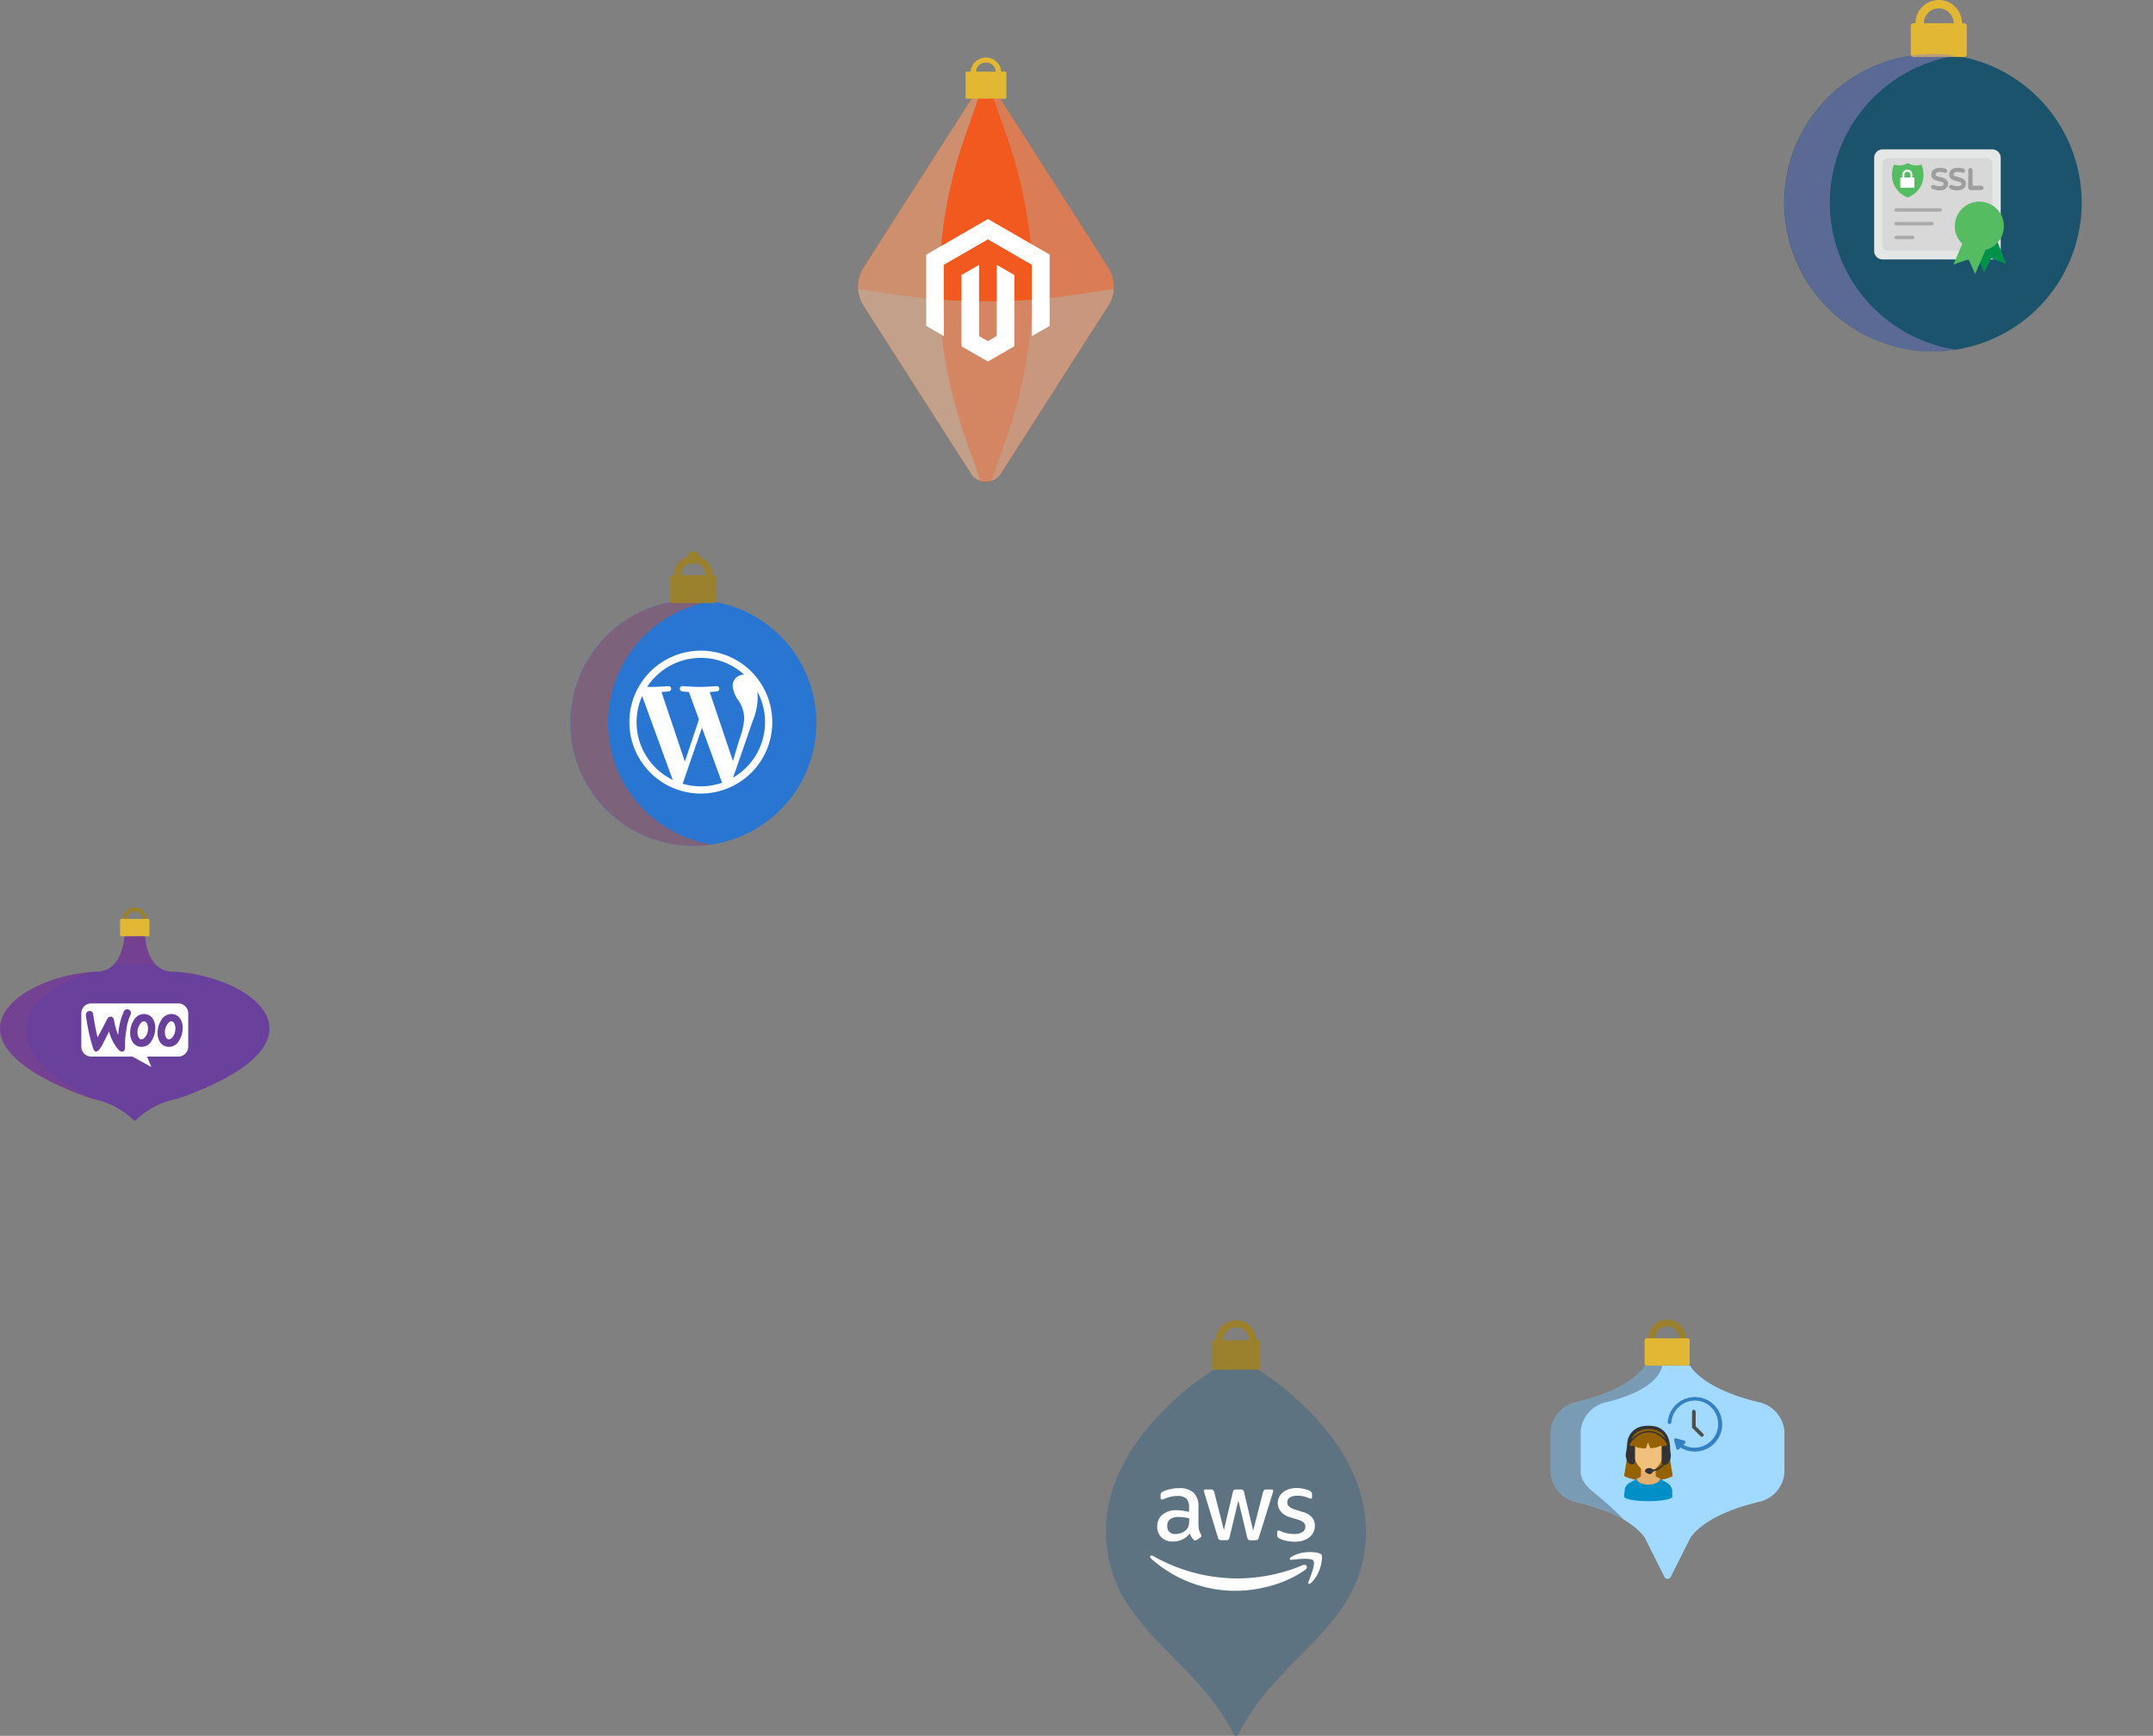 <svg xmlns="http://www.w3.org/2000/svg" xmlns:xlink="http://www.w3.org/1999/xlink" width="620.17" height="500.054" viewBox="0 0 620.17 500.054">
  <rect x="0" y="0" width="620.17" height="500.054" fill="#808080" stroke="none"/>
  <defs>
    <clipPath id="clip-path">
      <rect id="Rectangle_15757" data-name="Rectangle 15757" width="71.729" height="74.689" fill="none"/>
    </clipPath>
    <clipPath id="clip-path-3">
      <rect id="Rectangle_15739" data-name="Rectangle 15739" width="32.127" height="44.59" fill="none"/>
    </clipPath>
    <clipPath id="clip-path-5">
      <rect id="Rectangle_15754" data-name="Rectangle 15754" width="5.132" height="7.827" fill="none"/>
    </clipPath>
    <clipPath id="clip-path-6">
      <rect id="Rectangle_15755" data-name="Rectangle 15755" width="2.559" height="7.827" fill="none"/>
    </clipPath>
    <clipPath id="clip-path-7">
      <rect id="Rectangle_15786" data-name="Rectangle 15786" width="135.633" height="106.715" fill="none"/>
    </clipPath>
    <clipPath id="clip-path-9">
      <rect id="Rectangle_15780" data-name="Rectangle 15780" width="6.37" height="9.716" fill="none"/>
    </clipPath>
    <clipPath id="clip-path-10">
      <rect id="Rectangle_15781" data-name="Rectangle 15781" width="3.177" height="9.716" fill="none"/>
    </clipPath>
    <clipPath id="clip-path-11">
      <path id="Path_89348" data-name="Path 89348" d="M38.674,63.3A42.844,42.844,0,1,0,81.518,20.452,42.844,42.844,0,0,0,38.674,63.3" transform="translate(-38.674 -20.452)" fill="none"/>
    </clipPath>
    <clipPath id="clip-path-13">
      <rect id="Rectangle_15783" data-name="Rectangle 15783" width="49.413" height="85.685" fill="none"/>
    </clipPath>
    <clipPath id="clip-path-14">
      <rect id="Rectangle_15738" data-name="Rectangle 15738" width="140.944" height="122.191" fill="none"/>
    </clipPath>
    <clipPath id="clip-path-16">
      <rect id="Rectangle_15715" data-name="Rectangle 15715" width="73.61" height="55.502" fill="none"/>
    </clipPath>
    <clipPath id="clip-path-18">
      <rect id="Rectangle_15732" data-name="Rectangle 15732" width="35.217" height="111.853" fill="none"/>
    </clipPath>
    <clipPath id="clip-path-20">
      <rect id="Rectangle_15735" data-name="Rectangle 15735" width="6.612" height="7.754" fill="none"/>
    </clipPath>
    <clipPath id="clip-path-21">
      <rect id="Rectangle_15736" data-name="Rectangle 15736" width="1.506" height="7.754" fill="none"/>
    </clipPath>
    <clipPath id="clip-path-22">
      <rect id="Rectangle_15779" data-name="Rectangle 15779" width="76.765" height="119.734" fill="none"/>
    </clipPath>
    <clipPath id="clip-path-24">
      <rect id="Rectangle_15758" data-name="Rectangle 15758" width="36.77" height="105.338" fill="none"/>
    </clipPath>
    <clipPath id="clip-path-26">
      <rect id="Rectangle_15776" data-name="Rectangle 15776" width="5.516" height="8.413" fill="none"/>
    </clipPath>
    <clipPath id="clip-path-27">
      <rect id="Rectangle_15777" data-name="Rectangle 15777" width="2.751" height="8.413" fill="none"/>
    </clipPath>
    <clipPath id="clip-path-28">
      <rect id="Rectangle_15812" data-name="Rectangle 15812" width="77.633" height="61.546" fill="none"/>
    </clipPath>
    <clipPath id="clip-path-30">
      <rect id="Rectangle_15787" data-name="Rectangle 15787" width="27.376" height="36.701" fill="none"/>
    </clipPath>
    <clipPath id="clip-path-32">
      <rect id="Rectangle_15808" data-name="Rectangle 15808" width="12.23" height="9.203" fill="none"/>
    </clipPath>
    <clipPath id="clip-path-33">
      <rect id="Rectangle_15809" data-name="Rectangle 15809" width="3.322" height="4.98" fill="none"/>
    </clipPath>
    <clipPath id="clip-path-34">
      <rect id="Rectangle_15810" data-name="Rectangle 15810" width="1.657" height="4.98" fill="none"/>
    </clipPath>
    <clipPath id="clip-path-35">
      <rect id="Rectangle_15709" data-name="Rectangle 15709" width="76.086" height="84.872" fill="none"/>
    </clipPath>
    <clipPath id="clip-path-37">
      <rect id="Rectangle_15687" data-name="Rectangle 15687" width="40.858" height="70.85" fill="none"/>
    </clipPath>
    <clipPath id="clip-path-38">
      <path id="Path_89223" data-name="Path 89223" d="M7,65.559A35.426,35.426,0,1,0,42.423,30.134,35.425,35.425,0,0,0,7,65.559" transform="translate(-6.997 -30.134)" fill="none"/>
    </clipPath>
    <clipPath id="clip-path-40">
      <rect id="Rectangle_15706" data-name="Rectangle 15706" width="5.267" height="8.033" fill="none"/>
    </clipPath>
    <clipPath id="clip-path-41">
      <rect id="Rectangle_15707" data-name="Rectangle 15707" width="2.627" height="8.033" fill="none"/>
    </clipPath>
  </defs>
  <g id="Group_48733" data-name="Group 48733" transform="translate(-1241.023 -143.813)">
    <g id="Group_48725" data-name="Group 48725">
      <g id="Group_32358" data-name="Group 32358" transform="translate(4886.797 8735.334)">
        <g id="Group_46466" data-name="Group 46466" transform="translate(-3217.984 -8228.766)">
          <g id="Group_46307" data-name="Group 46307" transform="translate(16.699 17.388)" clip-path="url(#clip-path)">
            <g id="Group_46269" data-name="Group 46269">
              <g id="Group_46268" data-name="Group 46268" clip-path="url(#clip-path)">
                <path id="Path_89261" data-name="Path 89261" d="M68.6,59.759C51.542,55.8,48.327,49.052,48.327,49.052H35.469S32.255,55.8,15.192,59.759A9.357,9.357,0,0,0,8.253,68.01V80.042a9.357,9.357,0,0,0,6.939,8.252C32.255,92.256,35.469,99,35.469,99l5.57,11.1a1.026,1.026,0,0,0,1.7,0L48.315,99h.013S51.542,92.256,68.6,88.294a9.357,9.357,0,0,0,6.939-8.252V68.01A9.357,9.357,0,0,0,68.6,59.759" transform="translate(-6.034 -35.862)" fill="#a2d9ff"/>
                <g id="Group_46267" data-name="Group 46267" transform="translate(2.219 13.19)" opacity="0.6" style="mix-blend-mode: multiply;isolation: isolate">
                  <g id="Group_46266" data-name="Group 46266">
                    <g id="Group_46265" data-name="Group 46265" clip-path="url(#clip-path-3)">
                      <path id="Path_89262" data-name="Path 89262" d="M16.865,80.041c.4,3.613,3.779,5.449,6.939,8.252,2.048,1.817,3.978,3.659,5.676,5.348a49.925,49.925,0,0,0-14.288-5.348,9.357,9.357,0,0,1-6.939-8.252V68.009a9.354,9.354,0,0,1,6.939-8.251C32.255,55.8,35.469,49.051,35.469,49.051H40.38c-.268,1.731-2.255,7.382-16.576,10.708a9.354,9.354,0,0,0-6.939,8.251Z" transform="translate(-8.253 -49.051)" fill="#5e7382"/>
                    </g>
                  </g>
                </g>
              </g>
            </g>
            <g id="Group_46306" data-name="Group 46306">
              <g id="Group_46305" data-name="Group 46305" clip-path="url(#clip-path)">
                <path id="Path_89301" data-name="Path 89301" d="M118.217,10.8a5.4,5.4,0,1,1,5.4-5.4,5.406,5.406,0,0,1-5.4,5.4m0-8.855A3.455,3.455,0,1,0,121.673,5.4a3.46,3.46,0,0,0-3.456-3.456" transform="translate(-82.482)" fill="#9b802e"/>
                <path id="Path_89302" data-name="Path 89302" d="M121.754,20.728v6.531a.646.646,0,0,1-.648.648H109.443a.65.65,0,0,1-.648-.648V20.728a.646.646,0,0,1,.648-.648h11.663a.642.642,0,0,1,.648.648" transform="translate(-79.54 -14.681)" fill="#e1b734"/>
                <g id="Group_46301" data-name="Group 46301" transform="translate(29.255 5.399)" opacity="0.6" style="mix-blend-mode: multiply;isolation: isolate">
                  <g id="Group_46300" data-name="Group 46300">
                    <g id="Group_46299" data-name="Group 46299" clip-path="url(#clip-path-5)">
                      <path id="Path_89303" data-name="Path 89303" d="M113.927,20.08v7.827h-4.484a.65.65,0,0,1-.648-.648V20.728a.646.646,0,0,1,.648-.648Z" transform="translate(-108.795 -20.08)" fill="#e1b734"/>
                    </g>
                  </g>
                </g>
                <g id="Group_46304" data-name="Group 46304" transform="translate(39.654 5.399)" opacity="0.6" style="mix-blend-mode: screen;isolation: isolate">
                  <g id="Group_46303" data-name="Group 46303">
                    <g id="Group_46302" data-name="Group 46302" clip-path="url(#clip-path-6)">
                      <path id="Path_89304" data-name="Path 89304" d="M150.029,20.728v6.531a.646.646,0,0,1-.648.648H147.47V20.08h1.911a.642.642,0,0,1,.648.648" transform="translate(-147.47 -20.08)" fill="#e1b734"/>
                    </g>
                  </g>
                </g>
              </g>
            </g>
          </g>
        </g>
        <g id="expert-support" transform="translate(-3189.758 -8189.143)">
          <path id="Path_66030" data-name="Path 66030" d="M24.551,8.5A1.227,1.227,0,1,1,23.3,9.751,1.229,1.229,0,0,1,24.551,8.5" transform="translate(-5.744 6.806)" fill="#dad9d9"/>
          <path id="Path_66031" data-name="Path 66031" d="M24.7,13a1.1,1.1,0,1,1-1.1,1.1A1.05,1.05,0,0,1,24.7,13Z" transform="translate(-5.891 4.558)" fill="#dad9d9"/>
          <path id="Path_66032" data-name="Path 66032" d="M25.814,14.959s-1.7,1.351-6.907,1.351S11.8,14.959,11.8,14.959L13.2,6.4H24.413Z" transform="translate(0 7.855)" fill="#966200"/>
          <path id="Path_66033" data-name="Path 66033" d="M25.464,26.354A3.043,3.043,0,0,0,24.313,25l-3.3-1.852a13.76,13.76,0,0,0-1.8-.751h-.9a9.723,9.723,0,0,0-1.8.751L13.251,25A3.043,3.043,0,0,0,12.1,26.354c-.1.3-.3,2.553-.3,2.553,0,.7,3.1,1.3,6.957,1.3s6.957-.6,6.957-1.3l-.05-1.151a2.742,2.742,0,0,0-.2-1.4" transform="translate(0 -0.137)" fill="#008fc6"/>
          <path id="Path_66034" data-name="Path 66034" d="M24.456,19.055V14.4H20.2v4.7l-.4.25-.9.5c.25.9,1.7,1.6,3.454,1.6s3.2-.7,3.454-1.652Z" transform="translate(-3.546 3.859)" fill="#e6af6e"/>
          <path id="Path_66035" data-name="Path 66035" d="M20.206-3.9c3.053.05,5.456,1.752,5.456,5.606A5.531,5.531,0,1,1,20.206-3.9" transform="translate(-1.399 12.999)" fill="#966200"/>
          <path id="Path_66036" data-name="Path 66036" d="M25.809,6.155c0,2.653-2.653,5.205-4.2,5.205s-4.2-2.6-4.2-5.205A4.533,4.533,0,0,1,21.6,1.4a4.5,4.5,0,0,1,4.2,4.755" transform="translate(-2.797 10.352)" fill="#f0c07c"/>
          <path id="Path_66037" data-name="Path 66037" d="M25.808,3.353l-1.7.6-1.652.25L21.7,2.5l-.551,1.7a7.886,7.886,0,0,1-2-.15A5.325,5.325,0,0,1,17.9,3.6V.8h7.858V3.353Z" transform="translate(-3.047 10.652)" fill="#966200"/>
          <path id="Path_66038" data-name="Path 66038" d="M19.157,8.364c-.15-.05-.3-.15-.45-.2a.644.644,0,0,1-.3-.851.451.451,0,0,1,.3-.3,1.588,1.588,0,0,1,1.8.1.711.711,0,0,0,.3.1,4.658,4.658,0,0,0,2.653-1.552,1.206,1.206,0,0,1-.35-.9V1.307a1.7,1.7,0,0,1,.05-.5.542.542,0,0,1,.551-.4h.9a1.963,1.963,0,0,0-.2-.9,6.157,6.157,0,0,0-3.754-2.853,5.735,5.735,0,0,0-5.155,1.4c-.4.4-.8.8-1.151,1.2a1.612,1.612,0,0,0-.3,1.151h.8a.5.5,0,0,1,.551.4,1.386,1.386,0,0,1,.05.45v3.5a1.7,1.7,0,0,1-.05.5.554.554,0,0,1-.6.45A1.63,1.63,0,0,1,13.05,4.46a5.854,5.854,0,0,1-.25-1V2.608c.1-.5.2-1,.25-1.451.1-.651.1-1.3.2-1.9A5.208,5.208,0,0,1,17.4-5.2a11.69,11.69,0,0,1,1.3-.2h1.251a4.381,4.381,0,0,0,.8.1,5.262,5.262,0,0,1,4.254,3.353,9.077,9.077,0,0,1,.551,3.253c.05.5.1,1,.2,1.5v.7c0,.1-.05.15-.05.25a2.818,2.818,0,0,1-.6,1.5,1.375,1.375,0,0,1-1.1.6.433.433,0,0,0-.3.15,5.237,5.237,0,0,1-2.853,1.7c-.1,0-.2.05-.2.1a1.135,1.135,0,0,1-.8.7.976.976,0,0,1-.4.05c-.05-.15-.2-.15-.3-.2M14.5-1.5a6.7,6.7,0,0,1,4.8-2.4,6.264,6.264,0,0,1,4.855,2.3,3.457,3.457,0,0,0-1.552-2,6.374,6.374,0,0,0-6.407,0,3.489,3.489,0,0,0-1.7,2.1" transform="translate(-0.499 13.749)" fill="#333"/>
          <path id="Path_66039" data-name="Path 66039" d="M44.708,15.79a7.77,7.77,0,0,1-5.155-1.952.544.544,0,0,1,0-.751.472.472,0,0,1,.651-.05A6.811,6.811,0,0,0,49.163,2.777a6.71,6.71,0,0,0-9.56.7,6.682,6.682,0,0,0-1.652,3.9.517.517,0,0,1-.6.45.532.532,0,0,1-.45-.5A7.862,7.862,0,1,1,52.566,8.683a7.887,7.887,0,0,1-7.858,7.107Z" transform="translate(-12.537 0)" fill="#3480c3"/>
          <path id="Path_66040" data-name="Path 66040" d="M40.6,24.341l.651,2.4a.4.4,0,0,0,.551.3.26.26,0,0,0,.2-.1l1.752-1.752a.525.525,0,0,0,0-.651.26.26,0,0,0-.2-.1l-2.4-.651a.473.473,0,0,0-.551.3v.25" transform="translate(-14.385 -11.804)" fill="#3480c3"/>
          <path id="Path_66041" data-name="Path 66041" d="M53.753,15.158a.454.454,0,0,1-.35-.15l-2.352-2.3a.541.541,0,0,1-.15-.35V7.9a.514.514,0,0,1,.551-.5.583.583,0,0,1,.5.5v4.2L54.1,14.257a.526.526,0,0,1-.35.9Z" transform="translate(-19.53 -3.622)" fill="#4d4e4e"/>
        </g>
      </g>
    </g>
    <g id="Group_48726" data-name="Group 48726">
      <g id="Group_32361" data-name="Group 32361" transform="translate(4725.108 8353.027)">
        <g id="Group_46465" data-name="Group 46465" transform="translate(-3020.917 -8226.027)">
          <g id="Group_46378" data-name="Group 46378" transform="translate(21.37 16.813)" clip-path="url(#clip-path-7)">
            <g id="Group_46367" data-name="Group 46367">
              <g id="Group_46366" data-name="Group 46366" clip-path="url(#clip-path-7)">
                <path id="Path_89336" data-name="Path 89336" d="M124.362,63.3A42.844,42.844,0,1,1,81.519,20.452,42.844,42.844,0,0,1,124.362,63.3" transform="translate(-9.267 -4.9)" fill="#1c536c"/>
                <path id="Path_89337" data-name="Path 89337" d="M95.109,13.4a6.7,6.7,0,1,1,6.7-6.7,6.71,6.71,0,0,1-6.7,6.7m0-10.991A4.289,4.289,0,1,0,99.4,6.7a4.294,4.294,0,0,0-4.289-4.289" transform="translate(-21.183 0)" fill="#e1b734"/>
                <path id="Path_89338" data-name="Path 89338" d="M102.726,9.618v8.107a.8.8,0,0,1-.8.8H87.445a.807.807,0,0,1-.8-.8V9.618a.8.8,0,0,1,.8-.8h14.476a.8.8,0,0,1,.8.8" transform="translate(-20.76 -2.112)" fill="#e1b734"/>
                <g id="Group_46362" data-name="Group 46362" transform="translate(65.882 6.702)" opacity="0.6" style="mix-blend-mode: multiply;isolation: isolate">
                  <g id="Group_46361" data-name="Group 46361">
                    <g id="Group_46360" data-name="Group 46360" clip-path="url(#clip-path-9)">
                      <path id="Path_89339" data-name="Path 89339" d="M93.012,8.814V18.53H87.446a.807.807,0,0,1-.8-.8V9.618a.8.8,0,0,1,.8-.8Z" transform="translate(-86.642 -8.814)" fill="#e1b734"/>
                    </g>
                  </g>
                </g>
                <g id="Group_46365" data-name="Group 46365" transform="translate(78.79 6.702)" opacity="0.6" style="mix-blend-mode: screen;isolation: isolate">
                  <g id="Group_46364" data-name="Group 46364">
                    <g id="Group_46363" data-name="Group 46363" clip-path="url(#clip-path-10)">
                      <path id="Path_89340" data-name="Path 89340" d="M106.794,9.618v8.107a.8.8,0,0,1-.8.8h-2.372V8.814h2.372a.8.8,0,0,1,.8.8" transform="translate(-103.617 -8.814)" fill="#e1b734"/>
                    </g>
                  </g>
                </g>
              </g>
            </g>
            <g id="Group_46377" data-name="Group 46377">
              <g id="Group_46376" data-name="Group 46376" clip-path="url(#clip-path-7)">
                <g id="Group_46372" data-name="Group 46372" transform="translate(29.408 15.552)" opacity="0.5" style="mix-blend-mode: multiply;isolation: isolate">
                  <g id="Group_46371" data-name="Group 46371">
                    <g id="Group_46370" data-name="Group 46370" clip-path="url(#clip-path-13)">
                      <path id="Path_89349" data-name="Path 89349" d="M88.087,105.64a42.843,42.843,0,1,1,0-84.688,42.851,42.851,0,0,0,0,84.688" transform="translate(-38.674 -20.453)" fill="#9981bb"/>
                    </g>
                  </g>
                </g>
              </g>
            </g>
          </g>
          <g id="ssl-certificates" transform="translate(76.682 59.85)">
            <path id="Path_66042" data-name="Path 66042" d="M10.62,0H42.207a2.434,2.434,0,0,1,2.434,2.434V29.267A2.435,2.435,0,0,1,42.207,31.7H10.62a2.435,2.435,0,0,1-2.434-2.435V2.434A2.433,2.433,0,0,1,10.62,0" transform="translate(-8.186 0)" fill="#e5e6e6"/>
            <path id="Path_66043" data-name="Path 66043" d="M43.864,5.855V29.213A1.668,1.668,0,0,1,42.2,30.881H13.832a1.668,1.668,0,0,1-1.668-1.668V5.855a1.668,1.668,0,0,1,1.668-1.668H42.2a1.668,1.668,0,0,1,1.667,1.668" transform="translate(-9.786 -1.684)" fill="#d7d8d7"/>
            <path id="Path_66044" data-name="Path 66044" d="M54.291,40.278l6.362-2.513,4.114,10.414-4.323-1.637-2.039,4.151L54.292,40.278Z" transform="translate(-26.728 -15.188)" fill="#00914b"/>
            <path id="Path_66045" data-name="Path 66045" d="M60.9,32.249a7.067,7.067,0,1,0-11.976,5.073l-2.578,5.948,4.376-1.492,1.9,4.215,3-6.916A7.072,7.072,0,0,0,60.9,32.249" transform="translate(-23.532 -10.124)" fill="#56bc62"/>
            <path id="Path_66046" data-name="Path 66046" d="M18.791,35.793h10.3m-10.3,3.962h4.755" transform="translate(-12.451 -14.395)" fill="none" stroke="#abaaaa" stroke-linecap="round" stroke-linejoin="round" stroke-width="1"/>
            <path id="Path_66047" data-name="Path 66047" d="M37.042,11.427a1.345,1.345,0,0,0,.494.293,7.746,7.746,0,0,0,.809.222,8.415,8.415,0,0,1,1.068.317,1.741,1.741,0,0,1,.7.494,1.345,1.345,0,0,1,.289.905,1.409,1.409,0,0,1-.268.842,1.752,1.752,0,0,1-.753.581,2.808,2.808,0,0,1-1.122.209,4.964,4.964,0,0,1-1.993-.4.38.38,0,0,1-.167-.137.359.359,0,0,1,.029-.453.321.321,0,0,1,.248-.1.4.4,0,0,1,.158.034,4.011,4.011,0,0,0,1.65.343q1.465,0,1.466-.964a.54.54,0,0,0-.189-.418,1.369,1.369,0,0,0-.469-.267l-.787-.23a10.025,10.025,0,0,1-1.1-.339,1.913,1.913,0,0,1-.72-.49,1.234,1.234,0,0,1-.3-.872,1.569,1.569,0,0,1,.251-.867,1.728,1.728,0,0,1,.741-.62,2.748,2.748,0,0,1,1.178-.227,4.755,4.755,0,0,1,1.665.276.327.327,0,0,1,.238.334.368.368,0,0,1-.092.243.3.3,0,0,1-.243.109.389.389,0,0,1-.134-.033,4.1,4.1,0,0,0-1.348-.226,2.057,2.057,0,0,0-1.075.251.783.783,0,0,0-.414.7.652.652,0,0,0,.195.488" transform="translate(-19.382 -3.731)" fill="#9d9d9d"/>
            <path id="Path_66048" data-name="Path 66048" d="M37.042,11.427a1.345,1.345,0,0,0,.494.293,7.746,7.746,0,0,0,.809.222,8.415,8.415,0,0,1,1.068.317,1.741,1.741,0,0,1,.7.494,1.345,1.345,0,0,1,.289.905,1.409,1.409,0,0,1-.268.842,1.752,1.752,0,0,1-.753.581,2.808,2.808,0,0,1-1.122.209,4.964,4.964,0,0,1-1.993-.4.38.38,0,0,1-.167-.137.359.359,0,0,1,.029-.453.321.321,0,0,1,.248-.1.4.4,0,0,1,.158.034,4.011,4.011,0,0,0,1.65.343q1.465,0,1.466-.964a.54.54,0,0,0-.189-.418,1.369,1.369,0,0,0-.469-.267l-.787-.23a10.025,10.025,0,0,1-1.1-.339,1.913,1.913,0,0,1-.72-.49,1.234,1.234,0,0,1-.3-.872,1.569,1.569,0,0,1,.251-.867,1.728,1.728,0,0,1,.741-.62,2.748,2.748,0,0,1,1.178-.227,4.755,4.755,0,0,1,1.665.276.327.327,0,0,1,.238.334.368.368,0,0,1-.092.243.3.3,0,0,1-.243.109.389.389,0,0,1-.134-.033,4.1,4.1,0,0,0-1.348-.226,2.057,2.057,0,0,0-1.075.251.783.783,0,0,0-.414.7.646.646,0,0,0,.194.488v0Z" transform="translate(-19.382 -3.731)" fill="none" stroke="#9e9e9e" stroke-miterlimit="10" stroke-width="0.5"/>
            <path id="Path_66049" data-name="Path 66049" d="M45.675,11.426a1.345,1.345,0,0,0,.494.293,7.745,7.745,0,0,0,.809.222,8.415,8.415,0,0,1,1.068.317,1.741,1.741,0,0,1,.7.494,1.345,1.345,0,0,1,.289.905,1.409,1.409,0,0,1-.268.842,1.752,1.752,0,0,1-.753.581,2.808,2.808,0,0,1-1.122.209,4.964,4.964,0,0,1-1.993-.4.38.38,0,0,1-.167-.137.359.359,0,0,1,.029-.453A.323.323,0,0,1,45,14.191a.4.4,0,0,1,.158.034,4.011,4.011,0,0,0,1.65.343q1.464,0,1.466-.964a.538.538,0,0,0-.188-.418,1.365,1.365,0,0,0-.465-.264l-.788-.23a10.016,10.016,0,0,1-1.1-.339,1.9,1.9,0,0,1-.72-.49,1.234,1.234,0,0,1-.3-.872,1.558,1.558,0,0,1,.251-.867,1.725,1.725,0,0,1,.741-.62,2.76,2.76,0,0,1,1.18-.227,4.75,4.75,0,0,1,1.664.276.325.325,0,0,1,.238.334.367.367,0,0,1-.091.243.3.3,0,0,1-.244.109.381.381,0,0,1-.133-.033,4.1,4.1,0,0,0-1.348-.226,2.057,2.057,0,0,0-1.075.251.782.782,0,0,0-.414.7.646.646,0,0,0,.195.488" transform="translate(-22.854 -3.731)" fill="#9d9d9d"/>
            <path id="Path_66050" data-name="Path 66050" d="M45.675,11.426a1.345,1.345,0,0,0,.494.293,7.745,7.745,0,0,0,.809.222,8.415,8.415,0,0,1,1.068.317,1.741,1.741,0,0,1,.7.494,1.345,1.345,0,0,1,.289.905,1.409,1.409,0,0,1-.268.842,1.752,1.752,0,0,1-.753.581,2.808,2.808,0,0,1-1.122.209,4.964,4.964,0,0,1-1.993-.4.38.38,0,0,1-.167-.137.359.359,0,0,1,.029-.453A.323.323,0,0,1,45,14.191a.4.4,0,0,1,.158.034,4.011,4.011,0,0,0,1.65.343q1.464,0,1.466-.964a.538.538,0,0,0-.188-.418,1.365,1.365,0,0,0-.465-.264l-.788-.23a10.016,10.016,0,0,1-1.1-.339,1.9,1.9,0,0,1-.72-.49,1.234,1.234,0,0,1-.3-.872,1.558,1.558,0,0,1,.251-.867,1.725,1.725,0,0,1,.741-.62,2.76,2.76,0,0,1,1.18-.227,4.75,4.75,0,0,1,1.664.276.325.325,0,0,1,.238.334.367.367,0,0,1-.091.243.3.3,0,0,1-.244.109.381.381,0,0,1-.133-.033,4.1,4.1,0,0,0-1.348-.226,2.057,2.057,0,0,0-1.075.251.782.782,0,0,0-.414.7.646.646,0,0,0,.193.488v0Z" transform="translate(-22.854 -3.731)" fill="none" stroke="#9e9e9e" stroke-miterlimit="10" stroke-width="0.5"/>
            <path id="Path_66051" data-name="Path 66051" d="M57.7,14.591a.373.373,0,0,1,.114.272.367.367,0,0,1-.114.268.377.377,0,0,1-.271.108H54.456a.529.529,0,0,1-.528-.527V9.738a.379.379,0,0,1,.105-.269.361.361,0,0,1,.268-.111.385.385,0,0,1,.385.385v4.735h2.739a.377.377,0,0,1,.276.114" transform="translate(-26.582 -3.763)" fill="#9d9d9d"/>
            <path id="Path_66052" data-name="Path 66052" d="M57.7,14.591a.373.373,0,0,1,.114.272.367.367,0,0,1-.114.268.377.377,0,0,1-.271.108H54.456a.529.529,0,0,1-.528-.527V9.738a.379.379,0,0,1,.105-.269.361.361,0,0,1,.268-.111.385.385,0,0,1,.385.385v4.735h2.739A.377.377,0,0,1,57.7,14.591Z" transform="translate(-26.582 -3.763)" fill="none" stroke="#9e9e9e" stroke-miterlimit="10" stroke-width="0.5"/>
            <path id="Path_66053" data-name="Path 66053" d="M25.293,7.042a6.107,6.107,0,0,1,.465,1.823,8.9,8.9,0,0,1,.022,2.1A6.56,6.56,0,0,1,24.2,14.49a6.949,6.949,0,0,1-2.774,1.97.314.314,0,0,1-.215.014,6.875,6.875,0,0,1-4.3-4.993,7.352,7.352,0,0,1-.022-2.875c.079-.488.243-.964.371-1.443a.622.622,0,0,1,.05-.111c.317.06.618.137.927.172a4.765,4.765,0,0,0,2.923-.548.221.221,0,0,1,.252-.027,4.848,4.848,0,0,0,3.686.435c.066-.012.13-.026.2-.044" transform="translate(-11.632 -2.663)" fill="#56bc62"/>
            <path id="Path_66054" data-name="Path 66054" d="M24.831,12.136V15H20.785V12.136a.222.222,0,0,1,.222-.111c.111.006.222,0,.339,0v-.75A1.477,1.477,0,0,1,22.4,9.844l.222-.056h.371a.646.646,0,0,0,.066.021,1.408,1.408,0,0,1,1.153,1.078,3.324,3.324,0,0,1,.054.68c.008.148,0,.3,0,.459h.34a.221.221,0,0,1,.225.111m-1.114-.117V11.2a.885.885,0,0,0-.824-.836.873.873,0,0,0-.937.765c-.029.288-.012.579-.015.872,0,.006.01.012.018.021Z" transform="translate(-13.253 -3.936)" fill="#fff"/>
            <path id="Path_66055" data-name="Path 66055" d="M18.791,29.164H31.47" transform="translate(-12.451 -11.729)" fill="none" stroke="#abaaaa" stroke-linecap="round" stroke-linejoin="round" stroke-width="1"/>
          </g>
        </g>
      </g>
    </g>
    <g id="Group_48723" data-name="Group 48723">
      <g id="Group_46264" data-name="Group 46264" transform="translate(-83.089 -18.095)">
        <g id="Group_46263" data-name="Group 46263" transform="translate(1539.213 178.473)">
          <g id="Group_46262" data-name="Group 46262" clip-path="url(#clip-path-14)">
            <g id="Group_46209" data-name="Group 46209">
              <g id="Group_46208" data-name="Group 46208" clip-path="url(#clip-path-14)">
                <path id="Path_89238" data-name="Path 89238" d="M145.68,78.92a10.165,10.165,0,0,1-1.581,4.8l-30.943,48.366a4.943,4.943,0,0,1-2.671,2.07,5.069,5.069,0,0,1-5.9-2.08L73.65,83.722a10.218,10.218,0,0,1,0-10.991l30.933-48.346a5.068,5.068,0,0,1,5.9-2.08,4.932,4.932,0,0,1,2.681,2.08L144.1,72.731a10.2,10.2,0,0,1,1.581,6.189" transform="translate(-39.98 -12.231)" fill="#f1591f"/>
                <g id="Group_46207" data-name="Group 46207" transform="translate(32.091 66.689)" opacity="0.5" style="mix-blend-mode: multiply;isolation: isolate">
                  <g id="Group_46206" data-name="Group 46206">
                    <g id="Group_46205" data-name="Group 46205" clip-path="url(#clip-path-16)">
                      <path id="Path_89239" data-name="Path 89239" d="M145.709,149.832a10.164,10.164,0,0,1-1.581,4.8L113.186,203a4.943,4.943,0,0,1-2.671,2.07,5.069,5.069,0,0,1-5.9-2.08L73.679,154.634a10.169,10.169,0,0,1-1.58-4.8l10.827,1.611a176.376,176.376,0,0,0,39.4,1.417q6.3-.489,12.55-1.417Z" transform="translate(-72.099 -149.832)" fill="#b7b2a5"/>
                    </g>
                  </g>
                </g>
              </g>
            </g>
            <g id="Group_46261" data-name="Group 46261">
              <g id="Group_46260" data-name="Group 46260" clip-path="url(#clip-path-14)">
                <g id="Group_46247" data-name="Group 46247" transform="translate(70.507 10.075)" opacity="0.4" style="mix-blend-mode: screen;isolation: isolate">
                  <g id="Group_46246" data-name="Group 46246">
                    <g id="Group_46245" data-name="Group 46245" clip-path="url(#clip-path-18)">
                      <path id="Path_89253" data-name="Path 89253" d="M193.6,79.249a10.164,10.164,0,0,1-1.581,4.8L161.08,132.418a4.943,4.943,0,0,1-2.671,2.07l4.343-12.459a132.006,132.006,0,0,0,7.473-39.752q.061-1.729.061-3.456V78.3a131.808,131.808,0,0,0-7.534-43.217l-4.343-12.448a4.932,4.932,0,0,1,2.681,2.08l30.933,48.346a10.2,10.2,0,0,1,1.581,6.189" transform="translate(-158.409 -22.635)" fill="#b7b2a5"/>
                    </g>
                  </g>
                </g>
                <g id="Group_46250" data-name="Group 46250" transform="translate(32.068 10.075)" opacity="0.6" style="mix-blend-mode: multiply;isolation: isolate">
                  <g id="Group_46249" data-name="Group 46249">
                    <g id="Group_46248" data-name="Group 46248" clip-path="url(#clip-path-18)">
                      <path id="Path_89254" data-name="Path 89254" d="M72.07,79.249a10.165,10.165,0,0,0,1.581,4.8l30.943,48.366a4.943,4.943,0,0,0,2.671,2.07l-4.343-12.459a132.006,132.006,0,0,1-7.473-39.752q-.061-1.729-.061-3.456V78.3a131.809,131.809,0,0,1,7.535-43.217l4.343-12.448a4.932,4.932,0,0,0-2.681,2.08L73.651,73.061a10.2,10.2,0,0,0-1.581,6.189" transform="translate(-72.048 -22.635)" fill="#b7b2a5"/>
                    </g>
                  </g>
                </g>
                <path id="Path_89256" data-name="Path 89256" d="M149.292,8.164a4.261,4.261,0,0,1-4.411-4.082,4.425,4.425,0,0,1,8.823,0,4.261,4.261,0,0,1-4.412,4.082m0-6.694a2.727,2.727,0,0,0-2.823,2.612,2.832,2.832,0,0,0,5.647,0,2.727,2.727,0,0,0-2.824-2.612" transform="translate(-80.396)" fill="#e1b734"/>
                <path id="Path_89257" data-name="Path 89257" d="M153.351,9.448v7.2a.277.277,0,0,1-.277.277h-11.12a.277.277,0,0,1-.276-.277v-7.2a.276.276,0,0,1,.276-.276h11.12a.276.276,0,0,1,.277.276" transform="translate(-78.618 -5.09)" fill="#e1b734"/>
                <g id="Group_46256" data-name="Group 46256" transform="translate(63.059 4.082)" opacity="0.5" style="mix-blend-mode: multiply;isolation: isolate">
                  <g id="Group_46255" data-name="Group 46255">
                    <g id="Group_46254" data-name="Group 46254" clip-path="url(#clip-path-20)">
                      <path id="Path_89258" data-name="Path 89258" d="M148.289,9.171v7.754h-6.335a.277.277,0,0,1-.277-.276v-7.2a.277.277,0,0,1,.277-.276Z" transform="translate(-141.677 -9.171)" fill="#e1b734"/>
                    </g>
                  </g>
                </g>
                <g id="Group_46259" data-name="Group 46259" transform="translate(73.226 4.082)" style="mix-blend-mode: screen;isolation: isolate">
                  <g id="Group_46258" data-name="Group 46258">
                    <g id="Group_46257" data-name="Group 46257" clip-path="url(#clip-path-21)">
                      <path id="Path_89259" data-name="Path 89259" d="M165.674,16.926H164.52V9.172h1.154a.352.352,0,0,1,.352.352v7.051a.352.352,0,0,1-.352.352" transform="translate(-164.52 -9.172)" fill="#e1b734"/>
                    </g>
                  </g>
                </g>
              </g>
            </g>
          </g>
        </g>
        <path id="Path_89260" data-name="Path 89260" d="M630.58,469.91v20.538l-5.084,2.926v-20.51l-12.709-7.343-12.719,7.343.031,20.518-5.072-2.934V469.93l17.787-10.272Zm-15.24,23.461-2.535,1.477-2.55-1.459V472.864l-5.076,2.934.008,20.519,7.609,4.4,7.62-4.4V475.79l-5.079-2.934v20.518Z" transform="translate(995.881 -234.658)" fill="#fff"/>
      </g>
    </g>
    <g id="Group_48724" data-name="Group 48724">
      <g id="Group_46355" data-name="Group 46355" transform="translate(1565.501 534.765)">
        <g id="Group_46354" data-name="Group 46354" transform="translate(-6.817 -10.632)" clip-path="url(#clip-path-22)">
          <g id="Group_46313" data-name="Group 46313">
            <g id="Group_46312" data-name="Group 46312" clip-path="url(#clip-path-22)">
              <path id="Path_89306" data-name="Path 89306" d="M45.619,33.014H33.706S2.22,51.695,2.22,79.776c0,27.528,25.349,35.422,36.77,58.576a.75.75,0,0,0,1.345,0C51.755,115.2,77.1,107.3,77.1,79.776c0-28.081-31.486-46.762-31.486-46.762" transform="translate(-1.28 -19.035)" fill="#5e7382"/>
              <g id="Group_46311" data-name="Group 46311" transform="translate(0.94 13.979)" opacity="0.5" style="mix-blend-mode: multiply;isolation: isolate">
                <g id="Group_46310" data-name="Group 46310">
                  <g id="Group_46309" data-name="Group 46309" clip-path="url(#clip-path-24)">
                    <path id="Path_89307" data-name="Path 89307" d="M38.99,138.35C27.569,115.2,2.22,107.3,2.22,79.775c0-28.082,31.486-46.763,31.486-46.763h4.507S17.141,51.956,17.141,80.037c0,27.528,12.837,34.469,21.85,58.313" transform="translate(-2.22 -33.012)" fill="#5e7382"/>
                  </g>
                </g>
              </g>
            </g>
          </g>
          <g id="Group_46353" data-name="Group 46353">
            <g id="Group_46352" data-name="Group 46352" clip-path="url(#clip-path-22)">
              <path id="Path_89325" data-name="Path 89325" d="M82.748,11.608a5.8,5.8,0,1,1,5.8-5.8,5.811,5.811,0,0,1-5.8,5.8m0-9.518A3.714,3.714,0,1,0,86.463,5.8,3.718,3.718,0,0,0,82.748,2.09" transform="translate(-44.364)" fill="#9b802e"/>
              <path id="Path_89326" data-name="Path 89326" d="M88.128,14.4v7.02a.694.694,0,0,1-.7.7H74.9a.7.7,0,0,1-.7-.7V14.4a.694.694,0,0,1,.7-.7H87.432a.69.69,0,0,1,.7.7" transform="translate(-42.781 -7.903)" fill="#9b802e"/>
              <g id="Group_46348" data-name="Group 46348" transform="translate(31.418 5.804)" opacity="0.6" style="mix-blend-mode: multiply;isolation: isolate">
                <g id="Group_46347" data-name="Group 46347">
                  <g id="Group_46346" data-name="Group 46346" clip-path="url(#clip-path-26)">
                    <path id="Path_89327" data-name="Path 89327" d="M79.715,13.707V22.12H74.9a.7.7,0,0,1-.7-.7V14.4a.694.694,0,0,1,.7-.7Z" transform="translate(-74.199 -13.707)" fill="#9b802e"/>
                  </g>
                </g>
              </g>
              <g id="Group_46351" data-name="Group 46351" transform="translate(42.596 5.804)" opacity="0.6" style="mix-blend-mode: screen;isolation: isolate">
                <g id="Group_46350" data-name="Group 46350">
                  <g id="Group_46349" data-name="Group 46349" clip-path="url(#clip-path-27)">
                    <path id="Path_89328" data-name="Path 89328" d="M103.35,14.4v7.02a.694.694,0,0,1-.7.7H100.6V13.707h2.054a.69.69,0,0,1,.7.7" transform="translate(-100.599 -13.707)" fill="#9b802e"/>
                  </g>
                </g>
              </g>
            </g>
          </g>
        </g>
        <g id="aws" transform="translate(6.816 37.715)">
          <path id="Path_66008" data-name="Path 66008" d="M44.756,22.858c-5.416,4-13.285,6.124-20.053,6.124A36.282,36.282,0,0,1,.219,19.646c-.51-.46-.049-1.087.561-.724a49.384,49.384,0,0,0,24.5,6.5,48.9,48.9,0,0,0,18.688-3.82C44.872,21.193,45.645,22.2,44.756,22.858Zm2.256-2.57c-.693-.887-4.579-.427-6.344-.213-.522.066-.608-.4-.13-.743,3.094-2.172,8.182-1.547,8.774-.821.592.743-.165,5.829-3.06,8.265-.443.38-.872.181-.672-.311C46.239,24.834,47.7,21.163,47.012,20.288Z" transform="translate(0 0.621)" fill="#fff"/>
          <path id="Path_66009" data-name="Path 66009" d="M13.076,17.987a4.952,4.952,0,0,0,.181,1.464,8.831,8.831,0,0,0,.528,1.188.706.706,0,0,1,.116.378.653.653,0,0,1-.313.495L12.55,22.2a.79.79,0,0,1-.429.149.751.751,0,0,1-.493-.231,5.1,5.1,0,0,1-.592-.773q-.277-.475-.511-.97a6.082,6.082,0,0,1-4.841,2.271,4.511,4.511,0,0,1-3.291-1.184A4.233,4.233,0,0,1,1.175,18.3a4.234,4.234,0,0,1,1.5-3.391A5.988,5.988,0,0,1,6.7,13.624a12.98,12.98,0,0,1,1.745.132c.611.083,1.237.214,1.894.363v-1.2a3.639,3.639,0,0,0-.773-2.634,3.779,3.779,0,0,0-2.679-.76,7.473,7.473,0,0,0-1.78.213A13.092,13.092,0,0,0,3.33,10.3a4.717,4.717,0,0,1-.578.214,1.007,1.007,0,0,1-.262.048c-.231,0-.346-.165-.346-.51v-.8a1.045,1.045,0,0,1,.116-.578,1.232,1.232,0,0,1,.462-.345,9.44,9.44,0,0,1,2.073-.74,9.983,9.983,0,0,1,2.57-.313A6.027,6.027,0,0,1,11.678,8.6a5.444,5.444,0,0,1,1.366,4.049v5.334Zm-6.683,2.5a5.334,5.334,0,0,0,1.7-.3A3.674,3.674,0,0,0,9.653,19.14a2.619,2.619,0,0,0,.561-1.056,5.992,5.992,0,0,0,.165-1.432v-.691a13.733,13.733,0,0,0-1.516-.281,12.418,12.418,0,0,0-1.55-.1,3.8,3.8,0,0,0-2.455.66,2.291,2.291,0,0,0-.8,1.891,2.293,2.293,0,0,0,.608,1.745,2.276,2.276,0,0,0,1.732.611Zm13.222,1.778a.921.921,0,0,1-.627-.165,1.343,1.343,0,0,1-.346-.641L14.776,8.733a2.884,2.884,0,0,1-.149-.66.361.361,0,0,1,.394-.413h1.615a.913.913,0,0,1,.64.165,1.314,1.314,0,0,1,.33.643l2.768,10.9,2.568-10.9a1.172,1.172,0,0,1,.311-.643,1.132,1.132,0,0,1,.66-.165h1.312a1,1,0,0,1,.66.165,1.112,1.112,0,0,1,.311.643L28.8,19.5,31.647,8.469a1.418,1.418,0,0,1,.33-.643,1.073,1.073,0,0,1,.641-.165H34.15a.369.369,0,0,1,.413.413,1.666,1.666,0,0,1-.035.264,2.345,2.345,0,0,1-.116.413L30.45,21.477a1.257,1.257,0,0,1-.346.641,1.052,1.052,0,0,1-.625.165H28.062a1,1,0,0,1-.66-.165,1.17,1.17,0,0,1-.31-.66L24.537,10.839,22,21.438a1.306,1.306,0,0,1-.31.66,1.031,1.031,0,0,1-.66.165Zm21.155.443a10.978,10.978,0,0,1-2.538-.3,7.5,7.5,0,0,1-1.894-.66.943.943,0,0,1-.608-.922V20c0-.345.132-.51.378-.51a.934.934,0,0,1,.3.049c.1.033.248.1.413.165a8.893,8.893,0,0,0,1.811.575,9.852,9.852,0,0,0,1.959.2,4.433,4.433,0,0,0,2.4-.545,1.774,1.774,0,0,0,.856-1.564,1.6,1.6,0,0,0-.443-1.153,4.172,4.172,0,0,0-1.664-.856l-2.388-.743a5.007,5.007,0,0,1-2.633-1.676,3.923,3.923,0,0,1-.825-2.388,3.684,3.684,0,0,1,.448-1.828,4.222,4.222,0,0,1,1.186-1.349,5.173,5.173,0,0,1,1.712-.856,7.173,7.173,0,0,1,2.075-.281,8.274,8.274,0,0,1,1.1.066c.378.049.722.116,1.069.181.33.083.643.165.938.262a3.6,3.6,0,0,1,.693.3,1.423,1.423,0,0,1,.495.413A.887.887,0,0,1,45.764,9v.773c0,.346-.132.528-.38.528a1.712,1.712,0,0,1-.625-.2,7.533,7.533,0,0,0-3.16-.641,4.244,4.244,0,0,0-2.191.46,1.588,1.588,0,0,0-.773,1.464,1.55,1.55,0,0,0,.495,1.17,4.89,4.89,0,0,0,1.809.908l2.339.738a5.019,5.019,0,0,1,2.547,1.582,3.727,3.727,0,0,1,.757,2.3A4.254,4.254,0,0,1,46.155,20a4.45,4.45,0,0,1-1.2,1.45,5.314,5.314,0,0,1-1.828.922,7.885,7.885,0,0,1-2.356.345Z" transform="translate(0.874 -7.235)" fill="#fff"/>
        </g>
      </g>
    </g>
    <g id="Group_48721" data-name="Group 48721">
      <g id="Group_46460" data-name="Group 46460">
        <g id="Group_46459" data-name="Group 46459" transform="translate(1241.023 405.102)">
          <g id="Group_46458" data-name="Group 46458" clip-path="url(#clip-path-28)">
            <g id="Group_46384" data-name="Group 46384">
              <g id="Group_46383" data-name="Group 46383" clip-path="url(#clip-path-28)">
                <path id="Path_89350" data-name="Path 89350" d="M54.068,71.509a40.5,40.5,0,0,1-4.432,1.381A23.014,23.014,0,0,0,39.16,78.719a.487.487,0,0,1-.686,0A23.021,23.021,0,0,0,28,72.89a40.484,40.484,0,0,1-4.432-1.381C5.82,64.768-.357,57.785.015,51.808.56,43.035,15.208,36.426,28.1,35.92a6.638,6.638,0,0,0,4.6-1.963c3.2-3.207,3.187-9.2,3.187-9.2h5.855s-.013,6,3.187,9.2a6.638,6.638,0,0,0,4.6,1.963c12.889.506,27.537,7.115,28.082,15.888.372,5.977-5.8,12.96-23.549,19.7" transform="translate(0 -17.315)" fill="#6a409d"/>
                <g id="Group_46382" data-name="Group 46382" transform="translate(0.001 18.712)" opacity="0.1" style="mix-blend-mode: multiply;isolation: isolate">
                  <g id="Group_46381" data-name="Group 46381">
                    <g id="Group_46380" data-name="Group 46380" clip-path="url(#clip-path-30)">
                      <path id="Path_89351" data-name="Path 89351" d="M27.379,98.964a39.058,39.058,0,0,1-3.812-1.218C5.822,91-.354,84.02.019,78.044c0-.047.007-.095.012-.142.658-8.3,13.95-14.64,26.3-15.638C16.7,65.228,8.542,70.941,7.591,77.9c-.036.254-.062.511-.076.768-.366,6.183,4.968,13.284,19.864,20.295" transform="translate(-0.003 -62.263)" fill="#d14e28"/>
                    </g>
                  </g>
                </g>
              </g>
            </g>
            <g id="Group_46457" data-name="Group 46457">
              <g id="Group_46456" data-name="Group 46456" clip-path="url(#clip-path-28)">
                <g id="Group_46449" data-name="Group 46449" transform="translate(32.702 7.296)" opacity="0.097" style="mix-blend-mode: multiply;isolation: isolate">
                  <g id="Group_46448" data-name="Group 46448">
                    <g id="Group_46447" data-name="Group 46447" clip-path="url(#clip-path-32)">
                      <path id="Path_89418" data-name="Path 89418" d="M121.043,33.48h-12.23c3.2-3.207,3.188-9.2,3.188-9.2h5.855s-.013,6,3.188,9.2" transform="translate(-108.813 -24.277)" fill="#d14e28"/>
                    </g>
                  </g>
                </g>
                <path id="Path_89419" data-name="Path 89419" d="M121.031,6.87a3.469,3.469,0,0,1-3.495-3.435,3.5,3.5,0,0,1,6.989,0,3.469,3.469,0,0,1-3.495,3.435m0-5.634a2.22,2.22,0,0,0-2.237,2.2,2.237,2.237,0,0,0,4.473,0,2.22,2.22,0,0,0-2.237-2.2" transform="translate(-82.213)" fill="#9b802e"/>
                <path id="Path_89420" data-name="Path 89420" d="M123.594,11.842V16a.415.415,0,0,1-.419.412h-7.549a.417.417,0,0,1-.419-.412V11.842a.414.414,0,0,1,.419-.412h7.549a.412.412,0,0,1,.419.412" transform="translate(-80.583 -7.995)" fill="#e1b734"/>
                <g id="Group_46452" data-name="Group 46452" transform="translate(34.623 3.435)" opacity="0.6" style="mix-blend-mode: multiply;isolation: isolate">
                  <g id="Group_46451" data-name="Group 46451">
                    <g id="Group_46450" data-name="Group 46450" clip-path="url(#clip-path-33)">
                      <path id="Path_89421" data-name="Path 89421" d="M118.527,11.43v4.98h-2.9a.417.417,0,0,1-.419-.412V11.842a.415.415,0,0,1,.419-.412Z" transform="translate(-115.206 -11.43)" fill="#e1b734"/>
                    </g>
                  </g>
                </g>
                <g id="Group_46455" data-name="Group 46455" transform="translate(41.354 3.435)" opacity="0.6" style="mix-blend-mode: screen;isolation: isolate">
                  <g id="Group_46454" data-name="Group 46454">
                    <g id="Group_46453" data-name="Group 46453" clip-path="url(#clip-path-34)">
                      <path id="Path_89422" data-name="Path 89422" d="M139.26,11.842V16a.415.415,0,0,1-.419.412H137.6V11.43h1.237a.412.412,0,0,1,.419.412" transform="translate(-137.603 -11.43)" fill="#e1b734"/>
                    </g>
                  </g>
                </g>
              </g>
            </g>
          </g>
        </g>
        <path id="woocommerce" d="M28.085,6.283H3.015A2.86,2.86,0,0,0,.156,9.142v9.581a2.87,2.87,0,0,0,2.868,2.871H14.9l5.427,3.022L19.1,21.594h8.989a2.87,2.87,0,0,0,2.871-2.868V9.154a2.87,2.87,0,0,0-2.868-2.871ZM2.486,8.5a1.014,1.014,0,0,0-.793.389,1.125,1.125,0,0,0-.2.844,54.572,54.572,0,0,0,2.077,9.557c.252.6.541.894.881.869.529-.038,1.158-.768,1.9-2.191L8.162,14.34a12.42,12.42,0,0,0,2.786,5.365,1.266,1.266,0,0,0,.995.466.812.812,0,0,0,.667-.453,1.5,1.5,0,0,0,.151-.831,23.452,23.452,0,0,1,.352-4.8,15.238,15.238,0,0,1,1.221-4.546,1.094,1.094,0,0,0,.126-.6.987.987,0,0,0-.39-.718,1.094,1.094,0,0,0-.793-.252.966.966,0,0,0-.831.554,19.4,19.4,0,0,0-1.662,6.926,23.5,23.5,0,0,1-1.2-4.306c-.138-.744-.478-1.1-1.033-1.057a1.194,1.194,0,0,0-.944.756L4.853,16.093q-.681-2.739-1.272-6.687A.921.921,0,0,0,2.486,8.5Zm24.263.907a2.9,2.9,0,0,1,2.015,1.461,4.763,4.763,0,0,1,.6,2.481,6.745,6.745,0,0,1-.981,3.564A3.367,3.367,0,0,1,25.427,18.8a3.3,3.3,0,0,1-.68-.075,2.9,2.9,0,0,1-2.015-1.461,4.874,4.874,0,0,1-.6-2.493,6.671,6.671,0,0,1,.981-3.552,3.4,3.4,0,0,1,2.959-1.889,3.3,3.3,0,0,1,.68.077Zm-.528,6.812a3.332,3.332,0,0,0,.957-1.863,5.461,5.461,0,0,0,.088-.932,3.2,3.2,0,0,0-.226-1.146c-.189-.491-.44-.756-.744-.818-.453-.088-.894.164-1.309.781a4.074,4.074,0,0,0-.667,1.5,4.371,4.371,0,0,0-.088.919,3.2,3.2,0,0,0,.226,1.146c.189.491.44.756.744.818a1.209,1.209,0,0,0,1.02-.4ZM20.87,10.866a2.926,2.926,0,0,0-2.015-1.461,3.3,3.3,0,0,0-.68-.075,3.4,3.4,0,0,0-2.959,1.889,6.675,6.675,0,0,0-.981,3.552,4.876,4.876,0,0,0,.6,2.491,2.9,2.9,0,0,0,2.015,1.461,3.3,3.3,0,0,0,.68.075,3.367,3.367,0,0,0,2.959-1.889,6.748,6.748,0,0,0,.981-3.564,4.766,4.766,0,0,0-.6-2.48Zm-1.587,3.488a3.329,3.329,0,0,1-.957,1.863,1.211,1.211,0,0,1-1.02.4c-.3-.063-.554-.327-.744-.818a3.19,3.19,0,0,1-.226-1.146,4.392,4.392,0,0,1,.088-.919,4.069,4.069,0,0,1,.669-1.5c.415-.617.856-.869,1.309-.781.3.063.554.327.744.818a3.19,3.19,0,0,1,.226,1.146,4.395,4.395,0,0,1-.09.933Z" transform="translate(1264.284 426.592)" fill="#fff" fill-rule="evenodd"/>
      </g>
    </g>
    <g id="Group_48722" data-name="Group 48722">
      <g id="Group_46463" data-name="Group 46463" transform="translate(1402.07 302.621)">
        <g id="Group_46190" data-name="Group 46190" clip-path="url(#clip-path-35)">
          <g id="Group_46155" data-name="Group 46155">
            <g id="Group_46154" data-name="Group 46154" clip-path="url(#clip-path-35)">
              <path id="Path_89214" data-name="Path 89214" d="M77.848,65.559A35.426,35.426,0,1,1,42.422,30.133,35.426,35.426,0,0,1,77.848,65.559" transform="translate(-3.741 -16.113)" fill="#2876d1"/>
              <g id="Group_46153" data-name="Group 46153" transform="translate(3.254 14.02)" opacity="0.5" style="mix-blend-mode: multiply;isolation: isolate">
                <g id="Group_46152" data-name="Group 46152">
                  <g id="Group_46151" data-name="Group 46151" clip-path="url(#clip-path-37)">
                    <path id="Path_89215" data-name="Path 89215" d="M47.853,100.571a35.425,35.425,0,1,1,0-70.025,35.431,35.431,0,0,0,0,70.025" transform="translate(-6.995 -30.134)" fill="#d14e28"/>
                  </g>
                </g>
              </g>
            </g>
          </g>
          <g id="Group_46189" data-name="Group 46189">
            <g id="Group_46188" data-name="Group 46188" clip-path="url(#clip-path-35)">
              <path id="Path_89225" data-name="Path 89225" d="M76.766,13.941A5.541,5.541,0,1,1,82.308,8.4a5.548,5.548,0,0,1-5.542,5.541m0-9.088A3.547,3.547,0,1,0,80.313,8.4a3.551,3.551,0,0,0-3.547-3.546" transform="translate(-38.086 -1.529)" fill="#9b802e"/>
              <path id="Path_89226" data-name="Path 89226" d="M82.139,15.434v6.7a.663.663,0,0,1-.665.665H69.5a.667.667,0,0,1-.665-.665v-6.7a.663.663,0,0,1,.665-.665h11.97a.659.659,0,0,1,.665.665" transform="translate(-36.81 -7.897)" fill="#9b802e"/>
              <g id="Group_46184" data-name="Group 46184" transform="translate(32.029 6.872)" opacity="0.6" style="mix-blend-mode: multiply;isolation: isolate">
                <g id="Group_46183" data-name="Group 46183">
                  <g id="Group_46182" data-name="Group 46182" clip-path="url(#clip-path-40)">
                    <path id="Path_89227" data-name="Path 89227" d="M74.106,14.769V22.8H69.5a.667.667,0,0,1-.665-.665v-6.7a.663.663,0,0,1,.665-.665Z" transform="translate(-68.839 -14.769)" fill="#9b802e"/>
                  </g>
                </g>
              </g>
              <g id="Group_46187" data-name="Group 46187" transform="translate(42.703 6.872)" opacity="0.6" style="mix-blend-mode: screen;isolation: isolate">
                <g id="Group_46186" data-name="Group 46186">
                  <g id="Group_46185" data-name="Group 46185" clip-path="url(#clip-path-41)">
                    <path id="Path_89228" data-name="Path 89228" d="M94.4,15.434v6.7a.663.663,0,0,1-.665.665H91.778V14.769H93.74a.659.659,0,0,1,.665.665" transform="translate(-91.778 -14.769)" fill="#9b802e"/>
                  </g>
                </g>
              </g>
              <path id="Path_89229" data-name="Path 89229" d="M81.225,3.658A1.662,1.662,0,0,1,79.563,2V1.662a1.662,1.662,0,1,1,3.325,0V2a1.662,1.662,0,0,1-1.662,1.662" transform="translate(-42.544 0)" fill="#9b802e"/>
            </g>
          </g>
        </g>
        <path id="Path_89423" data-name="Path 89423" d="M607.833,287.877a20.582,20.582,0,1,0,20.582,20.582,20.582,20.582,0,0,0-20.582-20.582m-18.508,20.582a18.378,18.378,0,0,1,1.6-7.528l8.822,24.183a18.521,18.521,0,0,1-10.426-16.655m18.508,18.506a18.434,18.434,0,0,1-5.229-.756l5.559-16.137,5.685,15.585a2.512,2.512,0,0,0,.133.257,18.527,18.527,0,0,1-6.148,1.051m2.547-27.179c1.111-.058,2.116-.175,2.116-.175a.766.766,0,0,0-.116-1.527s-3,.233-4.929.233c-1.817,0-4.872-.233-4.872-.233a.766.766,0,0,0-.115,1.527s.946.116,1.942.175l2.887,7.9-4.05,12.141L596.5,299.786c1.112-.058,2.116-.175,2.116-.175a.766.766,0,0,0-.115-1.527s-3,.233-4.929.233c-.348,0-.756-.008-1.2-.026a18.506,18.506,0,0,1,27.959-3.484,2.341,2.341,0,0,0-.24-.016,3.209,3.209,0,0,0-3.1,3.285,8.663,8.663,0,0,0,1.817,4.341,9.711,9.711,0,0,1,1.527,5.1,22.224,22.224,0,0,1-1.412,5.983l-1.843,6.166-6.7-19.89Zm6.755,24.666,5.651-16.341a17.5,17.5,0,0,0,1.412-6.631,13.6,13.6,0,0,0-.125-1.9,18.508,18.508,0,0,1-6.938,24.873" transform="translate(-567.007 -259.24)" fill="#fff"/>
      </g>
    </g>
  </g>
</svg>
